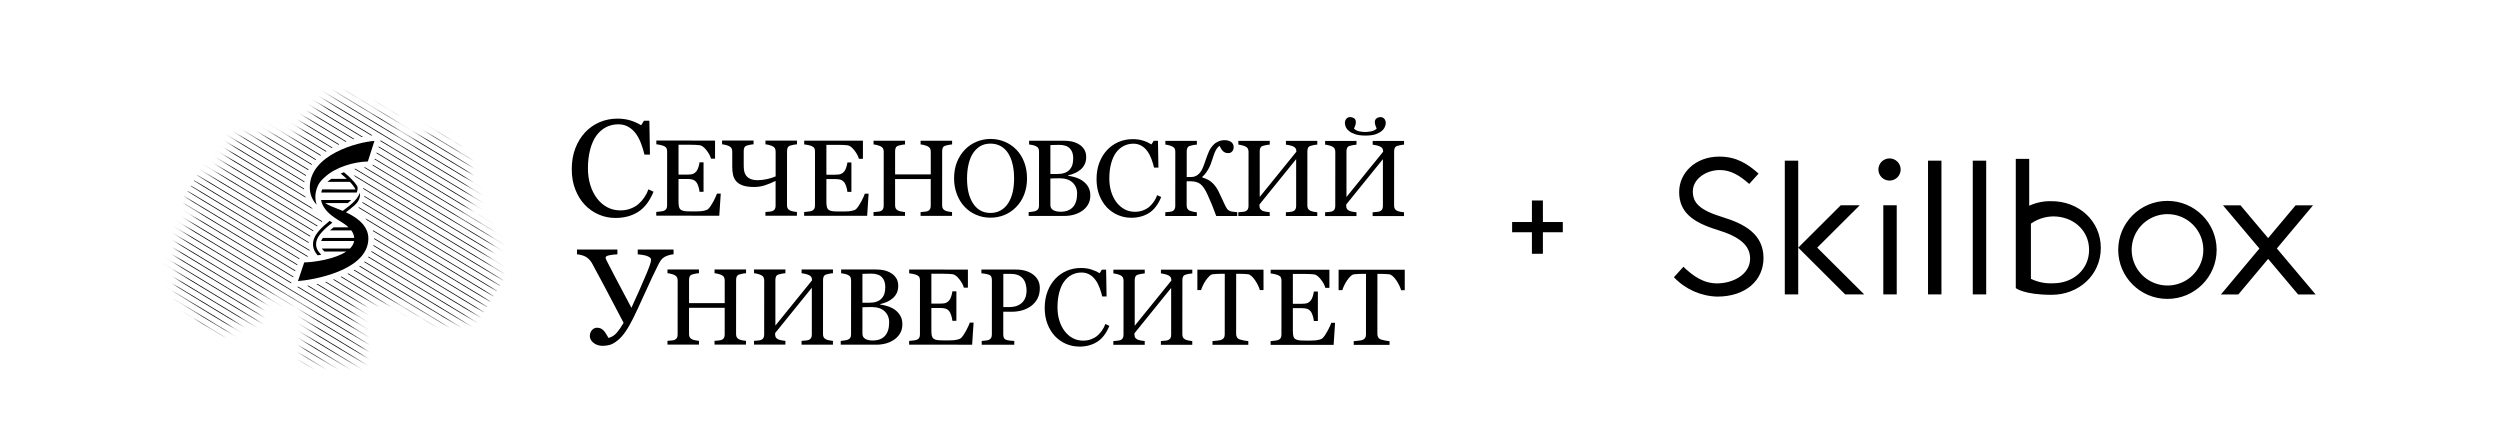 <?xml version="1.0" encoding="UTF-8"?> <svg xmlns="http://www.w3.org/2000/svg" width="240" height="43" viewBox="0 0 240 43" fill="none"> <g clip-path="url(#clip0_149_21342)"> <mask id="mask0_149_21342" style="mask-type:luminance" maskUnits="userSpaceOnUse" x="16" y="9" width="32" height="26"> <path d="M25.064 28.698C24.873 28.85 24.806 28.911 24.746 29.015C24.646 29.189 24.634 29.369 24.63 29.433C24.625 29.508 24.621 29.571 24.644 29.649C24.676 29.761 24.722 29.773 24.774 29.908C24.802 29.982 24.813 30.039 24.832 30.138C24.855 30.262 24.867 30.325 24.862 30.398C24.857 30.471 24.845 30.624 24.732 30.715C24.669 30.765 24.602 30.774 24.516 30.786C24.407 30.802 24.305 30.793 24.198 30.772C23.92 30.715 23.908 30.626 23.692 30.6C23.676 30.598 23.57 30.603 23.359 30.613C23.152 30.624 23.09 30.629 23.013 30.657C22.992 30.664 22.902 30.695 22.783 30.786C22.584 30.936 22.573 31.04 22.334 31.305C22.243 31.407 22.18 31.475 22.074 31.55C21.981 31.616 21.869 31.696 21.698 31.723C21.491 31.756 21.325 31.689 21.264 31.665C21.171 31.627 21.092 31.568 20.932 31.449C20.766 31.326 20.759 31.301 20.672 31.261C20.622 31.239 20.487 31.181 20.325 31.204C20.302 31.207 20.267 31.214 20.037 31.319C19.807 31.423 19.789 31.441 19.719 31.448C19.683 31.451 19.536 31.467 19.415 31.376C19.33 31.313 19.3 31.228 19.27 31.146C19.209 30.972 19.244 30.908 19.212 30.641C19.188 30.439 19.175 30.333 19.096 30.224C19.014 30.107 18.903 30.048 18.88 30.035C18.726 29.956 18.666 30.013 18.534 29.935C18.516 29.924 18.369 29.834 18.332 29.675C18.309 29.581 18.342 29.534 18.36 29.416C18.367 29.374 18.4 29.123 18.302 28.941C18.246 28.836 18.086 28.754 17.767 28.596C17.47 28.446 17.474 28.472 17.391 28.408C17.207 28.263 17.119 28.079 17.015 27.861C16.936 27.696 16.897 27.612 16.885 27.487C16.864 27.274 16.931 27.109 16.971 27.011C17.029 26.872 17.092 26.717 17.245 26.608C17.344 26.538 17.414 26.533 17.491 26.435C17.518 26.402 17.585 26.313 17.578 26.205C17.569 26.064 17.441 25.97 17.346 25.902C17.156 25.765 17.084 25.817 16.955 25.701C16.801 25.559 16.773 25.361 16.767 25.312C16.748 25.135 16.823 24.994 16.897 24.851C16.985 24.68 17.029 24.684 17.071 24.548C17.107 24.435 17.105 24.337 17.101 24.188C17.098 24.034 17.082 24.013 17.071 23.871C17.055 23.62 17.045 23.479 17.115 23.338C17.189 23.185 17.33 23.085 17.419 23.021C17.555 22.924 17.62 22.92 17.666 22.833C17.708 22.75 17.674 22.704 17.666 22.502C17.66 22.391 17.653 22.215 17.709 22.027C17.748 21.893 17.806 21.801 17.854 21.724C17.936 21.593 18.035 21.437 18.216 21.336C18.365 21.252 18.525 21.23 18.692 21.207C18.88 21.181 18.966 21.195 19.054 21.12C19.158 21.031 19.169 20.895 19.17 20.874C19.177 20.779 19.142 20.678 18.996 20.5C18.787 20.246 18.682 20.242 18.462 20.011C18.349 19.892 18.228 19.767 18.144 19.565C18.028 19.29 18.047 19.038 18.058 18.931C18.075 18.73 18.117 18.731 18.202 18.355C18.251 18.139 18.237 18.136 18.304 17.808C18.392 17.37 18.436 17.281 18.506 17.204C18.588 17.112 18.676 17.072 18.824 17.002C18.919 16.959 19.082 16.893 19.388 16.844C19.534 16.821 19.78 16.783 20.111 16.8C20.555 16.825 20.643 16.919 20.891 16.844C20.965 16.821 21.158 16.76 21.282 16.585C21.39 16.43 21.352 16.32 21.398 16.052C21.426 15.89 21.445 15.897 21.702 15.246C21.895 14.751 21.867 14.793 21.948 14.612C22.073 14.332 22.181 14.146 22.338 13.877C22.547 13.517 22.67 13.352 22.814 13.2C22.909 13.101 23.011 13.01 23.161 12.955C23.224 12.93 23.356 12.883 23.507 12.911C23.67 12.941 23.695 13.03 23.983 13.228C24.173 13.358 24.27 13.425 24.418 13.444C24.549 13.461 24.65 13.433 24.764 13.4C24.857 13.374 24.991 13.325 25.4 13.056C25.678 12.873 25.697 12.841 25.805 12.81C26.047 12.741 26.265 12.805 26.325 12.824C26.694 12.941 26.691 13.188 27.075 13.313C27.153 13.339 27.1 13.312 27.524 13.385C27.905 13.451 27.954 13.475 28.072 13.456C28.106 13.451 28.367 13.409 28.549 13.197C28.635 13.096 28.638 13.035 28.765 12.592C28.904 12.11 28.951 12.008 28.981 11.945C29.088 11.729 29.157 11.59 29.313 11.483C29.406 11.421 29.442 11.43 29.878 11.281C30.078 11.214 30.178 11.179 30.21 11.153C30.4 10.987 30.294 10.763 30.426 10.432C30.542 10.141 30.76 9.972 30.874 9.885C31.127 9.69 31.368 9.636 31.741 9.554C31.959 9.506 32.319 9.429 32.796 9.467C33.17 9.497 33.435 9.584 33.734 9.683C34.014 9.776 34.179 9.831 34.371 9.971C34.61 10.145 34.777 10.369 34.789 10.388C34.895 10.531 34.879 10.554 34.947 10.618C34.982 10.651 35.132 10.784 35.598 10.791C36.013 10.797 36.062 10.695 36.392 10.733C36.485 10.743 36.673 10.768 36.884 10.878C37.157 11.019 37.313 11.224 37.377 11.309C37.475 11.442 37.554 11.593 37.593 11.67C37.686 11.849 37.682 11.882 37.751 11.973C37.853 12.107 37.904 12.089 38.055 12.246C38.157 12.352 38.242 12.441 38.287 12.577C38.301 12.619 38.308 12.657 38.301 12.995C38.296 13.301 38.291 13.301 38.301 13.339C38.352 13.522 38.521 13.694 38.736 13.743C38.925 13.785 39.084 13.712 39.14 13.686C39.34 13.59 39.337 13.472 39.616 13.21C39.787 13.052 39.871 12.972 40.006 12.937C40.07 12.92 40.124 12.918 40.555 12.981C40.929 13.035 40.922 13.042 40.989 13.038C41.218 13.026 41.246 12.944 41.553 12.894C41.74 12.864 41.847 12.847 41.972 12.894C42.167 12.967 42.267 13.144 42.304 13.21C42.434 13.44 42.344 13.536 42.462 13.686C42.568 13.82 42.729 13.858 42.968 13.916C43.299 13.996 43.366 13.921 43.517 14.017C43.731 14.152 43.803 14.424 43.821 14.492C43.888 14.748 43.802 14.88 43.907 14.981C43.992 15.063 44.067 14.997 44.254 15.068C44.514 15.167 44.645 15.397 44.672 15.443C44.765 15.604 44.705 15.624 44.802 15.803C44.928 16.034 45.051 16.041 45.09 16.221C45.124 16.37 45.067 16.501 45.046 16.552C44.976 16.719 44.862 16.767 44.8 16.839C44.5 17.194 45.377 18.202 45.349 19.201C45.342 19.45 45.28 19.637 45.263 19.691C45.224 19.802 45.124 20.081 44.872 20.31C44.719 20.448 44.684 20.413 44.396 20.641C44.157 20.829 44.111 20.909 44.092 20.986C44.057 21.125 44.09 21.311 44.208 21.39C44.271 21.431 44.345 21.433 44.54 21.39C44.986 21.292 45.101 21.172 45.421 21.144C45.553 21.134 45.656 21.125 45.783 21.174C46.041 21.275 46.164 21.54 46.201 21.621C46.291 21.816 46.238 21.855 46.331 22.039C46.417 22.208 46.53 22.311 46.663 22.427C46.954 22.683 47.052 22.638 47.198 22.83C47.245 22.89 47.367 23.07 47.372 23.319C47.372 23.376 47.372 23.613 47.214 23.824C47.031 24.066 46.834 24.013 46.693 24.255C46.604 24.409 46.605 24.564 46.607 24.616C46.611 24.781 46.676 24.94 46.969 25.293C47.4 25.812 47.572 25.841 47.692 26.172C47.729 26.273 47.789 26.439 47.764 26.648C47.752 26.757 47.729 26.759 47.662 27.052C47.609 27.287 47.606 27.365 47.604 27.412C47.602 27.525 47.618 27.532 47.618 27.685C47.618 27.854 47.618 27.939 47.574 28.016C47.528 28.096 47.463 28.131 47.358 28.188C47.172 28.289 47.101 28.258 46.94 28.361C46.859 28.411 46.802 28.448 46.766 28.519C46.709 28.629 46.771 28.686 46.751 28.866C46.748 28.902 46.706 29.015 46.621 29.24C46.541 29.456 46.53 29.484 46.491 29.513C46.402 29.586 46.322 29.546 46.173 29.585C46.038 29.619 45.953 29.694 45.783 29.844C45.706 29.912 45.556 30.051 45.393 30.276C45.183 30.561 45.205 30.638 45.074 30.708C44.964 30.768 44.876 30.751 44.554 30.737C44.238 30.721 44.559 30.749 43.932 30.723C43.123 30.688 43.118 30.666 43.021 30.709C42.831 30.795 42.717 30.944 42.457 30.955C42.367 30.958 42.3 30.944 42.283 30.941C42.019 30.882 41.861 30.664 41.806 30.594C41.61 30.349 41.46 30.425 40.159 29.874C39.825 29.733 39.655 29.66 39.465 29.557C39.006 29.306 38.971 29.202 38.684 29.081C38.386 28.956 38.124 28.954 37.6 28.951C36.99 28.947 36.897 29.04 36.401 28.98C36.078 28.942 35.809 28.893 35.809 28.893C35.573 28.852 35.448 28.82 35.23 28.806C35.007 28.793 34.893 28.785 34.768 28.836C34.541 28.927 34.427 29.12 34.392 29.181C34.307 29.329 34.306 29.437 34.276 29.785C34.219 30.459 34.195 30.391 34.19 30.706C34.184 30.927 34.181 31.141 34.218 31.427C34.267 31.791 34.357 32.06 34.42 32.248C34.569 32.689 34.782 33.126 34.782 33.126C34.835 33.236 34.942 33.45 34.998 33.746C35.026 33.888 35.032 33.995 34.998 34.106C34.998 34.106 34.947 34.28 34.782 34.423C34.448 34.712 33.381 34.621 32.975 34.595C31.938 34.527 31.206 34.48 30.329 34.581C29.957 34.623 29.519 34.698 29.245 34.437C29.09 34.291 29.002 34.05 29.013 33.831C29.021 33.646 29.097 33.561 29.229 33.312C29.229 33.312 29.489 32.825 29.647 32.203C29.735 31.862 29.779 31.691 29.763 31.454C29.733 31.009 29.544 30.918 29.531 30.46C29.522 30.103 29.635 30.074 29.589 29.813C29.517 29.402 29.18 29.139 29.025 29.02C28.767 28.82 28.636 28.819 27.752 28.531C26.942 28.267 26.824 28.194 26.465 28.171C26.197 28.154 25.887 28.138 25.569 28.3C25.49 28.34 25.344 28.456 25.049 28.688L25.064 28.698Z" fill="white"></path> </mask> <g mask="url(#mask0_149_21342)"> <path d="M12.702 27.044L38.667 42.747L38.703 42.687L12.739 26.985L12.702 27.044Z" fill="black"></path> <path d="M13.014 26.534L38.978 42.236L39.015 42.177L13.049 26.475L13.014 26.534Z" fill="black"></path> <path d="M13.323 26.024L39.288 41.726L39.324 41.667L13.36 25.965L13.323 26.024Z" fill="black"></path> <path d="M13.631 25.516L39.595 41.217L39.632 41.157L13.668 25.457L13.631 25.516Z" fill="black"></path> <path d="M13.944 25.006L39.908 40.706L39.945 40.647L13.979 24.946L13.944 25.006Z" fill="black"></path> <path d="M14.252 24.496L40.218 40.198L40.253 40.137L14.289 24.436L14.252 24.496Z" fill="black"></path> <path d="M14.569 23.985L40.533 39.687L40.57 39.628L14.604 23.926L14.569 23.985Z" fill="black"></path> <path d="M14.873 23.475L40.839 39.177L40.874 39.118L14.911 23.416L14.873 23.475Z" fill="black"></path> <path d="M15.186 22.965L41.15 38.667L41.187 38.608L15.223 22.906L15.186 22.965Z" fill="black"></path> <path d="M15.498 22.457L41.462 38.157L41.499 38.098L15.534 22.398L15.498 22.457Z" fill="black"></path> <path d="M15.803 21.947L41.769 37.647L41.804 37.588L15.84 21.888L15.803 21.947Z" fill="black"></path> <path d="M16.116 21.436L42.08 37.136L42.117 37.077L16.153 21.377L16.116 21.436Z" fill="black"></path> <path d="M16.428 20.926L42.392 36.628L42.429 36.569L16.463 20.867L16.428 20.926Z" fill="black"></path> <path d="M28.514 27.537L42.706 36.119L42.742 36.059L28.639 27.53C28.593 27.534 28.553 27.535 28.516 27.537H28.514Z" fill="black"></path> <path d="M27.971 27.13L16.774 20.357L16.737 20.417L27.95 27.198L27.971 27.13Z" fill="black"></path> <path d="M28.168 26.55L17.084 19.848L17.049 19.907L28.145 26.618L28.168 26.55Z" fill="black"></path> <path d="M29.495 27.433L43.014 35.608L43.051 35.549L29.602 27.417C29.565 27.422 29.53 27.427 29.495 27.433Z" fill="black"></path> <path d="M30.381 27.273L43.323 35.099L43.36 35.039L30.482 27.252C30.448 27.259 30.415 27.266 30.383 27.273H30.381Z" fill="black"></path> <path d="M28.364 25.97L17.397 19.337L17.362 19.398L28.341 26.038L28.364 25.97Z" fill="black"></path> <path d="M31.209 27.075L43.634 34.589L43.671 34.53L31.303 27.051C31.271 27.059 31.241 27.068 31.209 27.075Z" fill="black"></path> <path d="M28.555 25.39L17.703 18.828L17.666 18.887L28.532 25.458L28.555 25.39Z" fill="black"></path> <path d="M31.979 26.844L43.941 34.078L43.978 34.019L32.065 26.814C32.037 26.825 32.007 26.834 31.979 26.844Z" fill="black"></path> <path d="M28.75 24.811L18.014 18.318L17.979 18.378L28.727 24.877L28.75 24.811Z" fill="black"></path> <path d="M32.702 26.58L44.258 33.568L44.295 33.509L32.782 26.547C32.756 26.557 32.73 26.57 32.703 26.58H32.702Z" fill="black"></path> <path d="M29.598 24.626L18.325 17.809L18.288 17.868L29.477 24.635C29.515 24.633 29.556 24.63 29.596 24.626H29.598Z" fill="black"></path> <path d="M18.633 17.298L18.596 17.357L29.734 24.093C29.722 24.06 29.709 24.025 29.699 23.99L18.633 17.298Z" fill="black"></path> <path d="M33.358 26.282L44.566 33.059L44.603 33L33.432 26.245C33.407 26.257 33.383 26.27 33.358 26.282Z" fill="black"></path> <path d="M33.959 25.946L44.879 32.55L44.916 32.49L34.026 25.904C34.005 25.918 33.982 25.932 33.961 25.946H33.959Z" fill="black"></path> <path d="M18.95 16.788L18.913 16.847L29.629 23.327C29.629 23.301 29.634 23.277 29.636 23.251L18.948 16.788H18.95Z" fill="black"></path> <path d="M34.487 25.571L45.184 32.039L45.22 31.98L34.547 25.524C34.527 25.54 34.508 25.556 34.489 25.571H34.487Z" fill="black"></path> <path d="M19.258 16.278L19.221 16.337L29.765 22.713C29.774 22.692 29.784 22.671 29.793 22.648L19.256 16.276L19.258 16.278Z" fill="black"></path> <path d="M34.956 25.154L45.499 31.529L45.536 31.47L35.007 25.104C34.991 25.121 34.973 25.138 34.957 25.156L34.956 25.154Z" fill="black"></path> <path d="M19.567 15.77L19.53 15.829L30.054 22.192C30.067 22.173 30.082 22.155 30.096 22.136L19.567 15.77Z" fill="black"></path> <path d="M19.883 15.26L19.846 15.319L30.443 21.728C30.459 21.71 30.474 21.693 30.49 21.675L19.881 15.26H19.883Z" fill="black"></path> <path d="M35.338 24.69L45.807 31.02L45.843 30.961L35.379 24.633C35.367 24.652 35.352 24.671 35.34 24.69H35.338Z" fill="black"></path> <path d="M20.192 14.75L20.155 14.809L30.883 21.298C30.901 21.282 30.92 21.267 30.938 21.249L20.19 14.75H20.192Z" fill="black"></path> <path d="M35.639 24.172L46.12 30.509L46.157 30.45L35.669 24.107C35.66 24.128 35.651 24.151 35.641 24.172H35.639Z" fill="black"></path> <path d="M35.834 23.594L46.428 29.999L46.464 29.94L35.852 23.523C35.847 23.547 35.842 23.57 35.836 23.594H35.834Z" fill="black"></path> <path d="M29.884 19.913L20.5 14.239L20.463 14.299L30.044 20.093C29.988 20.035 29.935 19.976 29.882 19.913H29.884Z" fill="black"></path> <path d="M29.308 18.869L20.809 13.729L20.772 13.789L29.34 18.97C29.329 18.937 29.317 18.904 29.308 18.869Z" fill="black"></path> <path d="M35.916 22.899C35.916 22.915 35.916 22.93 35.916 22.944L46.742 29.49L46.778 29.431L35.916 22.862C35.916 22.875 35.916 22.887 35.916 22.899Z" fill="black"></path> <path d="M35.814 22.187L47.048 28.98L47.085 28.921L35.784 22.088C35.794 22.121 35.805 22.154 35.815 22.187H35.814Z" fill="black"></path> <path d="M29.188 18.097L21.121 13.219L21.084 13.278L29.19 18.181C29.19 18.153 29.186 18.125 29.186 18.097H29.188Z" fill="black"></path> <path d="M35.223 21.131L47.36 28.47L47.397 28.41L35.049 20.943C35.111 21.004 35.171 21.067 35.225 21.131H35.223Z" fill="black"></path> <path d="M29.23 17.424L21.434 12.709L21.397 12.768L29.218 17.498C29.221 17.474 29.225 17.448 29.228 17.424H29.23Z" fill="black"></path> <path d="M47.668 27.96L47.705 27.901L34.456 19.889C34.44 19.906 34.422 19.922 34.405 19.939L47.67 27.96H47.668Z" fill="black"></path> <path d="M29.379 16.817L21.742 12.2L21.706 12.259L29.356 16.885C29.363 16.863 29.37 16.84 29.379 16.817Z" fill="black"></path> <path d="M47.979 27.451L48.016 27.392L34.809 19.404C34.799 19.425 34.786 19.444 34.776 19.465L47.981 27.451H47.979Z" fill="black"></path> <path d="M29.62 16.267L22.051 11.69L22.014 11.75L29.587 16.33C29.598 16.309 29.608 16.288 29.619 16.269L29.62 16.267Z" fill="black"></path> <path d="M29.954 15.768L22.367 11.181L22.331 11.24L29.912 15.824C29.926 15.805 29.94 15.786 29.954 15.768Z" fill="black"></path> <path d="M48.292 26.942L48.329 26.883L34.978 18.81C34.977 18.836 34.975 18.862 34.971 18.886L48.292 26.942Z" fill="black"></path> <path d="M30.349 15.311L22.672 10.67L22.635 10.729L30.298 15.362C30.314 15.345 30.331 15.327 30.347 15.311H30.349Z" fill="black"></path> <path d="M48.6 26.432L48.637 26.373L34.846 18.033C34.86 18.068 34.874 18.103 34.885 18.138L48.6 26.432Z" fill="black"></path> <path d="M30.816 14.896L22.985 10.16L22.948 10.219L30.758 14.943C30.777 14.927 30.797 14.911 30.816 14.896Z" fill="black"></path> <path d="M34.133 16.981L48.914 25.919L48.952 25.86L33.932 16.777C34.001 16.843 34.068 16.911 34.133 16.981Z" fill="black"></path> <path d="M31.345 14.518L23.297 9.652L23.26 9.712L31.28 14.56C31.301 14.546 31.322 14.532 31.345 14.518Z" fill="black"></path> <path d="M34.014 16.217L49.218 25.411L49.255 25.352L34.111 16.194C34.077 16.201 34.046 16.208 34.014 16.217Z" fill="black"></path> <path d="M31.926 14.173L23.606 9.142L23.569 9.201L31.855 14.211C31.878 14.199 31.903 14.185 31.926 14.173Z" fill="black"></path> <path d="M34.928 16.071L49.531 24.901L49.568 24.842L35.048 16.062C35.009 16.066 34.969 16.07 34.93 16.073L34.928 16.071Z" fill="black"></path> <path d="M32.567 13.862L23.918 8.632L23.881 8.691L32.49 13.897C32.516 13.884 32.541 13.874 32.567 13.862Z" fill="black"></path> <path d="M35.772 15.881L49.846 24.391L49.881 24.332L35.793 15.813L35.772 15.881Z" fill="black"></path> <path d="M35.959 15.296L50.158 23.883L50.193 23.824L35.981 15.229L35.959 15.296Z" fill="black"></path> <path d="M33.261 13.584L24.227 8.121L24.19 8.18L33.176 13.614C33.204 13.604 33.233 13.593 33.261 13.583V13.584Z" fill="black"></path> <path d="M36.143 14.711L50.465 23.373L50.501 23.314L36.166 14.644L36.143 14.711Z" fill="black"></path> <path d="M34.01 13.341L24.535 7.611L24.498 7.671L33.919 13.367C33.949 13.358 33.979 13.35 34.01 13.341Z" fill="black"></path> <path d="M36.334 14.127L50.779 22.863L50.814 22.804L36.356 14.059L36.334 14.127Z" fill="black"></path> <path d="M34.833 13.139L24.848 7.102L24.811 7.161L34.733 13.16C34.766 13.153 34.799 13.146 34.833 13.139Z" fill="black"></path> <path d="M36.514 13.543L51.084 22.352L51.119 22.293L36.535 13.475L36.514 13.543Z" fill="black"></path> <path d="M35.749 12.997L25.157 6.592L25.12 6.651L35.633 13.009C35.672 13.004 35.711 13 35.748 12.997H35.749Z" fill="black"></path> <path d="M25.432 6.142L51.396 21.842L51.433 21.783L25.467 6.081L25.432 6.142Z" fill="black"></path> <path d="M25.741 5.631L51.706 21.332L51.742 21.273L25.778 5.572L25.741 5.631Z" fill="black"></path> <path d="M26.053 5.122L52.017 20.824L52.054 20.763L26.09 5.062L26.053 5.122Z" fill="black"></path> <path d="M26.362 4.612L52.326 20.314L52.361 20.255L26.397 4.553L26.362 4.612Z" fill="black"></path> <path d="M26.674 4.101L52.638 19.803L52.675 19.744L26.711 4.042L26.674 4.101Z" fill="black"></path> <path d="M26.987 3.591L52.951 19.294L52.988 19.234L27.022 3.532L26.987 3.591Z" fill="black"></path> <path d="M27.291 3.082L53.257 18.784L53.292 18.724L27.328 3.022L27.291 3.082Z" fill="black"></path> <path d="M27.604 2.573L53.568 18.273L53.605 18.214L27.641 2.514L27.604 2.573Z" fill="black"></path> <path d="M27.916 2.063L53.88 17.763L53.917 17.704L27.952 2.004L27.916 2.063Z" fill="black"></path> <path d="M28.225 1.552L54.191 17.254L54.226 17.195L28.262 1.493L28.225 1.552Z" fill="black"></path> <path d="M28.575 0.983L28.538 1.043L54.502 16.745L54.538 16.686L28.575 0.983Z" fill="black"></path> </g> <path d="M31.905 21.374C31.819 21.317 31.734 21.257 31.653 21.198C30.86 21.834 30.198 22.487 30.076 23.159C29.978 23.709 30.154 24.125 30.5 24.513C30.614 24.494 30.729 24.473 30.845 24.45C30.446 24.059 30.279 23.703 30.368 23.209C30.476 22.612 31.128 21.99 31.903 21.374H31.905Z" fill="black"></path> <path d="M30.5 17.863C30.637 17.539 30.901 17.232 31.238 16.957C32.212 16.061 33.965 15.53 35.315 15.502L35.946 13.529C34.422 13.62 29.741 14.818 29.741 17.977C29.741 18.684 29.999 19.217 30.403 19.661C30.203 19.099 30.233 18.496 30.502 17.861L30.5 17.863Z" fill="black"></path> <path d="M33.213 20.378C33.51 20.15 33.798 19.922 34.052 19.696C34.393 19.391 34.563 19.048 34.56 18.677C34.56 18.624 34.554 18.57 34.546 18.516C34.271 19.252 33.417 19.851 33.377 19.879C33.224 20.001 33.066 20.123 32.906 20.243C32.782 20.192 32.658 20.142 32.526 20.093C32.018 19.903 31.564 19.719 31.215 19.494H33.396C33.493 19.414 33.605 19.315 33.718 19.202H30.823C30.824 19.254 30.902 19.494 30.902 19.494C31.1 20.055 31.589 20.573 32.373 21.063C32.8 21.315 33.178 21.559 33.463 21.827H32.02C31.9 21.924 31.784 22.022 31.673 22.119H33.727C33.885 22.335 33.985 22.57 34.006 22.842H30.993C30.923 22.943 30.868 23.041 30.831 23.134H33.995C33.952 23.406 33.811 23.646 33.6 23.857H30.896C30.954 23.949 31.037 24.045 31.146 24.149H33.238C32.136 24.888 30.14 25.173 29.205 25.191L28.604 26.982C29.912 26.897 35.363 26.004 35.363 22.896C35.363 21.886 34.639 21.04 33.211 20.377L33.213 20.378Z" fill="black"></path> <path d="M30.844 18.48L34.238 18.485C34.238 18.485 34.238 18.487 34.238 18.488C34.238 18.488 34.238 18.487 34.238 18.485C34.252 18.455 34.261 18.424 34.273 18.394C34.279 18.38 34.284 18.366 34.289 18.352C34.303 18.307 34.316 18.264 34.322 18.218C34.322 18.215 34.322 18.212 34.322 18.21C34.34 18.1 34.335 17.997 34.308 17.898C33.992 17.367 33.438 16.892 33.015 16.533C32.913 16.573 32.811 16.617 32.711 16.662C32.737 16.685 32.763 16.707 32.791 16.73C32.946 16.86 33.12 17.009 33.294 17.169H31.803C31.668 17.263 31.543 17.36 31.431 17.461H33.593C33.813 17.691 34.006 17.938 34.127 18.189L30.926 18.184C30.891 18.283 30.86 18.38 30.838 18.476L30.844 18.48Z" fill="black"></path> <path d="M59.066 20.923C58.517 20.923 57.992 20.815 57.489 20.599C56.986 20.385 56.538 20.075 56.151 19.671C55.766 19.269 55.459 18.778 55.232 18.197C55.002 17.615 54.889 16.961 54.889 16.233C54.889 15.505 55.002 14.844 55.227 14.25C55.452 13.656 55.763 13.146 56.16 12.716C56.554 12.293 57.02 11.966 57.554 11.734C58.09 11.504 58.663 11.388 59.273 11.388C59.727 11.388 60.136 11.445 60.504 11.557C60.871 11.668 61.221 11.825 61.553 12.025L61.821 11.588H62.339L62.395 14.84H61.864C61.796 14.523 61.692 14.178 61.553 13.808C61.416 13.437 61.253 13.123 61.07 12.866C60.862 12.575 60.616 12.345 60.332 12.182C60.047 12.016 59.72 11.934 59.354 11.934C58.936 11.934 58.544 12.025 58.183 12.209C57.823 12.394 57.51 12.666 57.248 13.026C56.997 13.372 56.8 13.815 56.658 14.351C56.515 14.885 56.443 15.484 56.441 16.144C56.441 16.727 56.517 17.262 56.665 17.748C56.814 18.235 57.027 18.663 57.301 19.032C57.577 19.396 57.904 19.682 58.284 19.889C58.662 20.093 59.084 20.197 59.549 20.197C59.899 20.197 60.223 20.143 60.514 20.035C60.808 19.925 61.063 19.781 61.279 19.602C61.495 19.412 61.685 19.198 61.849 18.959C62.014 18.719 62.147 18.458 62.251 18.176L62.738 18.407C62.367 19.311 61.873 19.957 61.26 20.343C60.646 20.732 59.915 20.925 59.068 20.925L59.066 20.923Z" fill="black"></path> <path d="M69.192 18.583L69.051 20.709L63.002 20.705V20.345C63.106 20.338 63.243 20.324 63.414 20.301C63.584 20.279 63.697 20.256 63.748 20.232C63.858 20.181 63.934 20.115 63.976 20.035C64.02 19.953 64.041 19.85 64.041 19.725L64.045 14.539C64.045 14.427 64.027 14.328 63.989 14.241C63.952 14.154 63.873 14.084 63.753 14.03C63.662 13.987 63.537 13.947 63.38 13.914C63.224 13.879 63.101 13.858 63.008 13.853V13.492L68.645 13.496V15.235H68.258C68.192 14.977 68.042 14.704 67.816 14.413C67.587 14.124 67.371 13.964 67.165 13.938C67.06 13.924 66.931 13.915 66.785 13.908C66.638 13.9 66.471 13.896 66.283 13.896H65.138V16.764H65.959C66.223 16.764 66.415 16.739 66.536 16.69C66.659 16.64 66.764 16.56 66.858 16.443C66.931 16.346 66.996 16.213 67.049 16.05C67.104 15.886 67.139 15.731 67.155 15.585H67.54V18.412H67.155C67.141 18.249 67.104 18.078 67.044 17.895C66.986 17.714 66.921 17.584 66.858 17.502C66.75 17.369 66.629 17.282 66.495 17.242C66.36 17.201 66.181 17.181 65.959 17.181H65.138V19.344C65.138 19.561 65.152 19.732 65.184 19.857C65.216 19.983 65.275 20.078 65.365 20.141C65.455 20.206 65.574 20.247 65.729 20.266C65.884 20.286 66.102 20.294 66.386 20.294C66.499 20.294 66.648 20.294 66.833 20.294C67.017 20.294 67.174 20.287 67.3 20.275C67.429 20.261 67.566 20.237 67.703 20.2C67.842 20.165 67.94 20.117 67.998 20.056C68.157 19.894 68.322 19.647 68.496 19.318C68.668 18.987 68.779 18.743 68.826 18.586H69.197L69.192 18.583Z" fill="black"></path> <path d="M74.461 16.934V14.544C74.461 14.436 74.438 14.337 74.396 14.246C74.35 14.156 74.273 14.086 74.164 14.036C74.072 13.992 73.96 13.952 73.828 13.919C73.696 13.884 73.582 13.863 73.485 13.858V13.498H76.509V13.858C76.414 13.861 76.296 13.875 76.159 13.903C76.02 13.931 75.916 13.956 75.848 13.98C75.732 14.022 75.653 14.09 75.614 14.184C75.573 14.278 75.556 14.38 75.556 14.493L75.552 19.694C75.552 19.812 75.57 19.912 75.61 19.993C75.649 20.075 75.728 20.146 75.844 20.207C75.902 20.237 76.008 20.268 76.155 20.3C76.303 20.329 76.421 20.348 76.505 20.352V20.712H73.481V20.352C73.564 20.345 73.684 20.334 73.838 20.321C73.995 20.307 74.1 20.288 74.158 20.261C74.26 20.22 74.336 20.159 74.385 20.075C74.433 19.991 74.457 19.884 74.457 19.751V17.366C74.139 17.524 73.808 17.664 73.469 17.777C73.128 17.894 72.764 17.951 72.379 17.951C71.943 17.951 71.588 17.901 71.309 17.803C71.031 17.706 70.817 17.565 70.665 17.385C70.521 17.22 70.425 17.021 70.374 16.792C70.321 16.562 70.296 16.309 70.296 16.031V14.54C70.296 14.432 70.273 14.333 70.229 14.243C70.184 14.152 70.106 14.083 69.997 14.032C69.906 13.989 69.793 13.948 69.662 13.915C69.53 13.881 69.415 13.86 69.319 13.854V13.494H72.342V13.854C72.248 13.858 72.133 13.872 71.998 13.9C71.864 13.928 71.76 13.952 71.689 13.976C71.572 14.018 71.495 14.086 71.455 14.18C71.416 14.274 71.397 14.377 71.397 14.49V15.79C71.397 15.959 71.402 16.13 71.419 16.297C71.435 16.464 71.488 16.628 71.579 16.783C71.666 16.933 71.801 17.055 71.989 17.152C72.175 17.25 72.43 17.298 72.755 17.298C73.005 17.298 73.29 17.265 73.61 17.199C73.93 17.133 74.211 17.044 74.455 16.933L74.461 16.934Z" fill="black"></path> <path d="M83.387 18.592L83.247 20.717L77.198 20.714V20.354C77.302 20.347 77.439 20.333 77.609 20.31C77.78 20.287 77.892 20.265 77.943 20.24C78.054 20.19 78.129 20.124 78.172 20.044C78.216 19.962 78.237 19.859 78.237 19.734L78.24 14.547C78.24 14.436 78.223 14.337 78.184 14.25C78.147 14.163 78.068 14.093 77.948 14.039C77.857 13.995 77.732 13.955 77.576 13.922C77.419 13.887 77.296 13.867 77.203 13.861V13.501L82.841 13.505V15.244H82.454C82.387 14.986 82.238 14.713 82.011 14.422C81.782 14.133 81.566 13.973 81.36 13.947C81.255 13.933 81.127 13.924 80.981 13.917C80.833 13.908 80.666 13.905 80.478 13.905H79.334V16.772H80.154C80.418 16.772 80.61 16.748 80.731 16.699C80.854 16.649 80.96 16.569 81.053 16.452C81.127 16.355 81.192 16.222 81.244 16.058C81.299 15.895 81.334 15.74 81.35 15.594H81.735V18.421H81.35C81.336 18.257 81.299 18.087 81.239 17.904C81.181 17.723 81.116 17.592 81.053 17.511C80.946 17.378 80.824 17.291 80.691 17.251C80.555 17.209 80.376 17.19 80.154 17.19H79.334V19.352C79.334 19.57 79.348 19.741 79.379 19.866C79.411 19.991 79.471 20.087 79.56 20.15C79.65 20.214 79.769 20.256 79.924 20.275C80.079 20.294 80.297 20.303 80.582 20.303C80.694 20.303 80.844 20.303 81.028 20.303C81.213 20.303 81.369 20.296 81.496 20.284C81.624 20.27 81.761 20.246 81.898 20.209C82.037 20.174 82.136 20.125 82.194 20.064C82.352 19.903 82.517 19.655 82.691 19.326C82.863 18.996 82.974 18.752 83.022 18.595H83.392L83.387 18.592Z" fill="black"></path> <path d="M91.401 20.721H88.376V20.359C88.458 20.352 88.576 20.341 88.733 20.327C88.889 20.313 88.996 20.294 89.052 20.268C89.156 20.226 89.232 20.165 89.279 20.082C89.328 19.998 89.351 19.89 89.351 19.758V17.19H85.929V19.702C85.929 19.821 85.948 19.92 85.987 20.002C86.027 20.084 86.105 20.155 86.221 20.216C86.278 20.245 86.384 20.277 86.532 20.308C86.679 20.338 86.797 20.357 86.882 20.36V20.721H83.858V20.36C83.941 20.353 84.06 20.343 84.215 20.329C84.371 20.315 84.477 20.296 84.535 20.27C84.637 20.228 84.712 20.167 84.761 20.084C84.809 20 84.834 19.892 84.834 19.76L84.837 14.554C84.837 14.446 84.814 14.347 84.77 14.256C84.725 14.166 84.647 14.096 84.538 14.046C84.447 14.002 84.334 13.962 84.203 13.929C84.071 13.894 83.956 13.873 83.86 13.868V13.508H86.883V13.868C86.788 13.872 86.671 13.886 86.533 13.914C86.394 13.941 86.291 13.966 86.222 13.99C86.106 14.032 86.029 14.1 85.989 14.194C85.95 14.288 85.93 14.39 85.93 14.504V16.741H89.353V14.554C89.353 14.446 89.332 14.347 89.288 14.256C89.244 14.166 89.167 14.096 89.056 14.046C88.965 14.002 88.852 13.962 88.72 13.929C88.588 13.894 88.474 13.873 88.377 13.868V13.508H91.403V13.868C91.306 13.872 91.19 13.886 91.051 13.914C90.912 13.941 90.809 13.966 90.742 13.99C90.624 14.032 90.547 14.1 90.506 14.194C90.468 14.288 90.448 14.39 90.448 14.504L90.445 19.704C90.445 19.822 90.464 19.922 90.503 20.003C90.543 20.085 90.621 20.157 90.737 20.218C90.793 20.247 90.898 20.279 91.046 20.31C91.195 20.34 91.313 20.359 91.397 20.362V20.723L91.401 20.721Z" fill="black"></path> <path d="M97.569 14.363C97.891 14.696 98.142 15.096 98.323 15.566C98.504 16.036 98.594 16.555 98.594 17.125C98.594 17.697 98.501 18.22 98.316 18.686C98.13 19.155 97.873 19.553 97.544 19.882C97.228 20.208 96.857 20.459 96.435 20.634C96.015 20.81 95.567 20.897 95.091 20.897C94.584 20.897 94.117 20.802 93.688 20.613C93.257 20.425 92.89 20.163 92.582 19.828C92.274 19.499 92.032 19.101 91.856 18.631C91.678 18.16 91.592 17.659 91.592 17.123C91.592 16.536 91.686 16.014 91.87 15.556C92.055 15.096 92.311 14.699 92.635 14.363C92.956 14.031 93.331 13.777 93.756 13.602C94.183 13.427 94.628 13.338 95.094 13.338C95.577 13.338 96.031 13.43 96.458 13.61C96.887 13.789 97.256 14.041 97.567 14.367L97.569 14.363ZM96.803 19.478C96.994 19.17 97.133 18.82 97.221 18.43C97.309 18.04 97.353 17.605 97.353 17.123C97.353 16.628 97.305 16.174 97.207 15.761C97.11 15.347 96.966 14.995 96.778 14.703C96.59 14.416 96.354 14.189 96.071 14.029C95.787 13.867 95.461 13.789 95.096 13.787C94.684 13.787 94.336 13.879 94.048 14.066C93.761 14.254 93.526 14.503 93.345 14.812C93.174 15.112 93.046 15.46 92.962 15.861C92.877 16.261 92.835 16.681 92.835 17.121C92.835 17.609 92.879 18.051 92.967 18.442C93.057 18.836 93.195 19.184 93.389 19.491C93.573 19.79 93.805 20.022 94.087 20.191C94.366 20.358 94.702 20.443 95.092 20.443C95.458 20.443 95.788 20.359 96.084 20.189C96.377 20.018 96.616 19.781 96.803 19.477V19.478Z" fill="black"></path> <path d="M103.933 17.366C104.146 17.509 104.321 17.695 104.46 17.927C104.601 18.158 104.671 18.437 104.671 18.766C104.671 19.102 104.597 19.394 104.45 19.642C104.304 19.889 104.11 20.091 103.875 20.251C103.646 20.408 103.386 20.526 103.098 20.608C102.808 20.69 102.509 20.728 102.201 20.728H98.752V20.366C98.835 20.359 98.953 20.345 99.111 20.322C99.269 20.3 99.382 20.273 99.45 20.242C99.556 20.195 99.631 20.131 99.677 20.051C99.721 19.971 99.744 19.87 99.744 19.744L99.747 14.558C99.747 14.443 99.728 14.342 99.689 14.253C99.649 14.163 99.572 14.093 99.456 14.039C99.354 13.987 99.239 13.948 99.111 13.922C98.984 13.895 98.877 13.877 98.793 13.87V13.51H102.157C102.418 13.51 102.665 13.534 102.903 13.585C103.14 13.637 103.367 13.726 103.583 13.856C103.783 13.975 103.95 14.135 104.081 14.34C104.209 14.542 104.276 14.791 104.274 15.082C104.274 15.336 104.228 15.562 104.135 15.759C104.042 15.958 103.914 16.128 103.747 16.271C103.588 16.407 103.407 16.522 103.205 16.614C103.001 16.706 102.782 16.778 102.544 16.83V16.875C102.753 16.899 102.987 16.952 103.246 17.032C103.504 17.112 103.734 17.223 103.936 17.364L103.933 17.366ZM102.692 16.278C102.818 16.132 102.905 15.973 102.956 15.797C103.005 15.625 103.029 15.42 103.029 15.181C103.029 14.784 102.92 14.473 102.702 14.246C102.483 14.02 102.14 13.907 101.669 13.907C101.56 13.907 101.423 13.91 101.256 13.915C101.09 13.921 100.95 13.926 100.837 13.929V16.704H101.486C101.765 16.704 102.006 16.67 102.205 16.598C102.405 16.527 102.565 16.419 102.69 16.278H102.692ZM103.404 18.581C103.404 18.155 103.258 17.805 102.97 17.528C102.681 17.255 102.266 17.115 101.73 17.115C101.511 17.115 101.326 17.119 101.175 17.124C101.024 17.129 100.911 17.133 100.836 17.136V19.678C100.836 19.892 100.922 20.054 101.096 20.162C101.27 20.272 101.512 20.326 101.825 20.326C102.335 20.326 102.725 20.178 102.996 19.885C103.267 19.589 103.402 19.156 103.402 18.583L103.404 18.581Z" fill="black"></path> <path d="M108.576 20.902C108.142 20.902 107.726 20.817 107.327 20.648C106.928 20.479 106.576 20.234 106.267 19.915C105.962 19.596 105.72 19.206 105.539 18.747C105.358 18.287 105.268 17.768 105.268 17.192C105.268 16.614 105.358 16.092 105.535 15.622C105.713 15.153 105.961 14.748 106.274 14.41C106.586 14.074 106.952 13.815 107.378 13.632C107.803 13.449 108.255 13.358 108.738 13.358C109.097 13.358 109.42 13.402 109.712 13.491C110.002 13.579 110.278 13.703 110.542 13.863L110.753 13.519H111.164L111.208 16.092H110.788C110.733 15.841 110.652 15.568 110.542 15.275C110.433 14.983 110.306 14.734 110.158 14.532C109.995 14.3 109.8 14.119 109.573 13.99C109.348 13.86 109.09 13.794 108.8 13.794C108.467 13.794 108.16 13.867 107.873 14.013C107.587 14.158 107.341 14.373 107.131 14.659C106.933 14.932 106.778 15.284 106.664 15.707C106.551 16.13 106.495 16.604 106.495 17.126C106.495 17.587 106.553 18.009 106.671 18.395C106.789 18.78 106.957 19.119 107.175 19.412C107.395 19.699 107.654 19.925 107.952 20.087C108.251 20.251 108.585 20.331 108.954 20.333C109.23 20.333 109.485 20.289 109.717 20.204C109.951 20.117 110.151 20.004 110.322 19.861C110.492 19.713 110.644 19.544 110.774 19.353C110.904 19.163 111.011 18.956 111.092 18.733L111.475 18.916C111.182 19.631 110.791 20.141 110.306 20.448C109.819 20.754 109.243 20.907 108.573 20.907L108.576 20.902Z" fill="black"></path> <path d="M118.762 20.734H116.757C116.616 20.339 116.479 19.98 116.347 19.657C116.213 19.331 116.076 19.018 115.936 18.711C115.705 18.198 115.473 17.851 115.239 17.672C115.006 17.493 114.689 17.402 114.292 17.402H113.918V19.714C113.918 19.826 113.939 19.927 113.981 20.015C114.025 20.104 114.102 20.175 114.215 20.23C114.269 20.252 114.373 20.282 114.522 20.317C114.67 20.35 114.795 20.37 114.895 20.374V20.734H111.87V20.374C111.949 20.367 112.065 20.357 112.214 20.343C112.365 20.329 112.473 20.31 112.532 20.284C112.634 20.238 112.71 20.174 112.756 20.088C112.803 20.001 112.826 19.897 112.826 19.775L112.829 14.569C112.829 14.455 112.81 14.355 112.771 14.27C112.731 14.185 112.654 14.115 112.538 14.061C112.446 14.018 112.337 13.978 112.209 13.944C112.082 13.91 111.972 13.889 111.875 13.884V13.523H114.9V13.884C114.804 13.887 114.684 13.901 114.54 13.929C114.397 13.957 114.29 13.981 114.222 14.005C114.106 14.047 114.027 14.115 113.986 14.209C113.944 14.303 113.925 14.406 113.925 14.519V16.989H114.401C114.528 16.989 114.652 16.962 114.774 16.908C114.897 16.854 115.009 16.774 115.111 16.669C115.259 16.519 115.377 16.337 115.464 16.122C115.554 15.907 115.649 15.646 115.751 15.342C115.846 15.06 115.946 14.799 116.05 14.559C116.152 14.319 116.301 14.096 116.502 13.894C116.633 13.758 116.792 13.652 116.975 13.574C117.156 13.495 117.352 13.457 117.565 13.457C117.711 13.457 117.839 13.474 117.948 13.511C118.059 13.546 118.151 13.596 118.226 13.661C118.293 13.718 118.346 13.788 118.379 13.864C118.414 13.943 118.432 14.026 118.432 14.119C118.432 14.194 118.419 14.267 118.398 14.336C118.377 14.408 118.344 14.467 118.303 14.516C118.256 14.571 118.203 14.617 118.145 14.65C118.087 14.681 118.005 14.698 117.899 14.698C117.785 14.698 117.688 14.679 117.604 14.641C117.519 14.604 117.446 14.552 117.384 14.488C117.324 14.423 117.268 14.348 117.219 14.261C117.168 14.174 117.122 14.087 117.078 13.998C116.983 14.063 116.901 14.143 116.834 14.237C116.769 14.331 116.707 14.434 116.658 14.542C116.605 14.65 116.561 14.766 116.523 14.886C116.482 15.01 116.437 15.144 116.386 15.294C116.345 15.419 116.296 15.56 116.243 15.713C116.187 15.868 116.124 16.011 116.052 16.142C115.976 16.284 115.888 16.427 115.788 16.568C115.688 16.711 115.566 16.845 115.426 16.97V17.042C115.806 17.146 116.122 17.313 116.373 17.543C116.625 17.773 116.836 18.069 117.006 18.431C117.101 18.638 117.207 18.861 117.321 19.1C117.437 19.338 117.53 19.544 117.606 19.709C117.711 19.937 117.815 20.088 117.913 20.163C118.012 20.24 118.112 20.287 118.216 20.304C118.305 20.318 118.402 20.331 118.504 20.343C118.606 20.355 118.695 20.364 118.771 20.37V20.731L118.762 20.734Z" fill="black"></path> <path d="M126.458 20.738H123.445V20.376C123.527 20.369 123.647 20.359 123.807 20.345C123.967 20.331 124.074 20.312 124.132 20.285C124.234 20.244 124.31 20.183 124.359 20.099C124.406 20.016 124.431 19.908 124.431 19.775V15.277L120.908 19.627V19.744C120.908 19.862 120.928 19.958 120.968 20.031C121.007 20.104 121.084 20.171 121.202 20.232C121.26 20.261 121.367 20.292 121.525 20.324C121.683 20.353 121.805 20.372 121.894 20.376V20.736H118.881V20.376C118.964 20.369 119.084 20.359 119.238 20.345C119.395 20.331 119.5 20.312 119.558 20.285C119.66 20.244 119.736 20.183 119.785 20.099C119.832 20.016 119.857 19.908 119.857 19.775L119.86 14.57C119.86 14.462 119.838 14.363 119.794 14.272C119.748 14.181 119.671 14.112 119.562 14.061C119.47 14.018 119.358 13.978 119.226 13.945C119.094 13.91 118.98 13.889 118.883 13.884V13.523H121.896V13.884C121.801 13.887 121.682 13.901 121.539 13.929C121.399 13.957 121.293 13.981 121.225 14.006C121.109 14.047 121.029 14.115 120.991 14.209C120.95 14.303 120.933 14.406 120.933 14.519V18.907L124.454 14.561C124.454 14.439 124.433 14.338 124.387 14.258C124.343 14.178 124.266 14.114 124.155 14.061C124.069 14.021 123.953 13.983 123.802 13.947C123.65 13.912 123.533 13.891 123.448 13.884V13.523H126.461V13.884C126.366 13.887 126.249 13.901 126.11 13.929C125.973 13.957 125.869 13.981 125.8 14.006C125.684 14.047 125.605 14.115 125.567 14.209C125.526 14.303 125.509 14.406 125.509 14.519L125.505 19.72C125.505 19.838 125.523 19.937 125.563 20.019C125.602 20.101 125.681 20.172 125.797 20.233C125.855 20.263 125.96 20.294 126.106 20.326C126.256 20.355 126.373 20.374 126.458 20.378V20.738Z" fill="black"></path> <path d="M134.786 20.742H131.773V20.38C131.856 20.373 131.975 20.362 132.135 20.348C132.295 20.334 132.402 20.315 132.46 20.289C132.562 20.247 132.638 20.186 132.687 20.103C132.734 20.019 132.759 19.911 132.759 19.779V15.28L129.236 19.631V19.748C129.236 19.866 129.256 19.962 129.296 20.035C129.335 20.108 129.412 20.174 129.53 20.235C129.588 20.265 129.695 20.296 129.853 20.328C130.012 20.357 130.133 20.376 130.222 20.38V20.74H127.209V20.38C127.292 20.373 127.412 20.362 127.566 20.348C127.723 20.334 127.828 20.315 127.886 20.289C127.988 20.247 128.064 20.186 128.113 20.103C128.16 20.019 128.185 19.911 128.185 19.779L128.189 14.573C128.189 14.466 128.166 14.366 128.122 14.276C128.076 14.185 127.999 14.116 127.89 14.065C127.798 14.022 127.686 13.982 127.554 13.948C127.422 13.914 127.308 13.893 127.211 13.887V13.527H130.224V13.887C130.129 13.891 130.01 13.905 129.867 13.933C129.727 13.961 129.621 13.985 129.553 14.009C129.437 14.051 129.358 14.119 129.319 14.213C129.278 14.307 129.261 14.41 129.261 14.523V18.91L132.782 14.565C132.782 14.443 132.761 14.342 132.715 14.262C132.671 14.182 132.594 14.117 132.483 14.065C132.397 14.025 132.281 13.987 132.13 13.95C131.979 13.915 131.861 13.893 131.776 13.887V13.527H134.789V13.887C134.695 13.891 134.577 13.905 134.438 13.933C134.301 13.961 134.197 13.985 134.128 14.009C134.012 14.051 133.933 14.119 133.895 14.213C133.854 14.307 133.837 14.41 133.837 14.523L133.833 19.723C133.833 19.842 133.851 19.941 133.891 20.023C133.93 20.105 134.009 20.176 134.125 20.237C134.183 20.267 134.288 20.298 134.434 20.329C134.584 20.359 134.702 20.378 134.786 20.381V20.742ZM132.161 12.35C132.132 12.279 132.095 12.185 132.049 12.063C132.005 11.943 131.982 11.835 131.982 11.741C131.982 11.565 132.04 11.436 132.154 11.36C132.269 11.281 132.392 11.243 132.527 11.243C132.678 11.243 132.8 11.297 132.894 11.407C132.988 11.514 133.035 11.654 133.035 11.823C133.035 11.934 133 12.065 132.93 12.214C132.859 12.362 132.756 12.491 132.615 12.599C132.45 12.725 132.253 12.827 132.021 12.9C131.791 12.977 131.471 13.015 131.063 13.015C130.701 13.015 130.391 12.975 130.138 12.895C129.883 12.815 129.681 12.718 129.53 12.597C129.382 12.482 129.275 12.355 129.208 12.216C129.143 12.077 129.11 11.945 129.11 11.819C129.11 11.65 129.157 11.511 129.25 11.403C129.344 11.293 129.465 11.241 129.612 11.241C129.748 11.241 129.874 11.278 129.99 11.353C130.105 11.428 130.161 11.556 130.161 11.739C130.161 11.844 130.14 11.95 130.101 12.056C130.059 12.164 130.02 12.26 129.982 12.348C130.126 12.484 130.296 12.571 130.495 12.611C130.695 12.65 130.883 12.669 131.065 12.671C131.232 12.671 131.423 12.65 131.634 12.608C131.847 12.564 132.023 12.481 132.163 12.35H132.161Z" fill="black"></path> <path d="M56.838 25.281C56.784 25.178 56.701 25.065 56.596 24.943C56.49 24.82 56.362 24.719 56.211 24.637C56.093 24.578 55.959 24.527 55.804 24.485C55.651 24.445 55.514 24.421 55.393 24.412V23.956L59.271 23.958V24.414C58.998 24.426 58.742 24.457 58.501 24.503C58.258 24.55 58.137 24.626 58.137 24.733C58.137 24.781 58.155 24.842 58.19 24.919C58.225 24.997 58.25 25.049 58.269 25.081C58.441 25.412 58.714 25.932 59.081 26.651C59.452 27.367 59.962 28.335 60.616 29.55C60.862 29.024 61.131 28.429 61.419 27.771C61.709 27.109 61.941 26.573 62.113 26.157C62.294 25.707 62.405 25.408 62.444 25.26C62.483 25.112 62.502 25.004 62.502 24.936C62.502 24.851 62.462 24.776 62.379 24.715C62.296 24.652 62.189 24.6 62.061 24.557C61.931 24.518 61.795 24.489 61.656 24.466C61.519 24.445 61.373 24.426 61.222 24.414V23.958H64.661V24.414C64.548 24.417 64.407 24.444 64.237 24.491C64.067 24.539 63.92 24.595 63.799 24.665C63.652 24.75 63.534 24.856 63.446 24.982C63.356 25.107 63.258 25.281 63.151 25.5C62.813 26.172 62.398 27.055 61.906 28.147C61.414 29.238 61.036 30.049 60.772 30.581C60.507 31.112 60.252 31.55 60.006 31.897C59.76 32.243 59.51 32.513 59.259 32.705C59.004 32.907 58.768 33.041 58.556 33.103C58.341 33.168 58.107 33.199 57.858 33.199C57.511 33.199 57.219 33.105 56.98 32.917C56.743 32.729 56.625 32.508 56.625 32.255C56.625 32.041 56.69 31.855 56.824 31.697C56.954 31.538 57.126 31.46 57.334 31.46C57.485 31.46 57.617 31.495 57.733 31.562C57.847 31.63 57.94 31.712 58.014 31.806C58.088 31.897 58.162 32.006 58.236 32.137C58.309 32.268 58.369 32.37 58.417 32.443C58.742 32.355 59.013 32.181 59.229 31.921C59.445 31.663 59.658 31.354 59.865 30.99C59.317 29.94 58.722 28.812 58.086 27.605C57.448 26.4 57.031 25.626 56.836 25.277L56.838 25.281Z" fill="black"></path> <path d="M71.62 33.082H68.594V32.72C68.677 32.713 68.795 32.703 68.951 32.689C69.108 32.675 69.215 32.656 69.271 32.629C69.375 32.588 69.451 32.527 69.498 32.443C69.547 32.36 69.57 32.252 69.57 32.119V29.551H66.147V32.064C66.147 32.182 66.167 32.281 66.206 32.363C66.246 32.445 66.323 32.516 66.439 32.577C66.497 32.607 66.603 32.638 66.75 32.669C66.898 32.699 67.016 32.718 67.1 32.722V33.082H64.077V32.722C64.159 32.715 64.279 32.704 64.433 32.69C64.59 32.676 64.695 32.657 64.753 32.631C64.855 32.589 64.931 32.529 64.98 32.445C65.028 32.361 65.052 32.253 65.052 32.121L65.056 26.916C65.056 26.808 65.033 26.708 64.989 26.618C64.943 26.527 64.866 26.458 64.757 26.407C64.665 26.364 64.553 26.323 64.421 26.291C64.289 26.256 64.175 26.235 64.078 26.23V25.869H67.102V26.23C67.007 26.233 66.889 26.247 66.752 26.275C66.613 26.303 66.51 26.327 66.441 26.351C66.325 26.393 66.248 26.461 66.207 26.555C66.168 26.649 66.149 26.752 66.149 26.865V29.102H69.572V26.916C69.572 26.808 69.551 26.708 69.507 26.618C69.463 26.527 69.385 26.458 69.275 26.407C69.183 26.364 69.071 26.323 68.939 26.291C68.807 26.256 68.693 26.235 68.596 26.23V25.869H71.621V26.23C71.525 26.233 71.409 26.247 71.27 26.275C71.131 26.303 71.027 26.327 70.96 26.351C70.843 26.393 70.765 26.461 70.725 26.555C70.686 26.649 70.667 26.752 70.667 26.865L70.663 32.065C70.663 32.184 70.683 32.283 70.721 32.365C70.762 32.447 70.839 32.518 70.955 32.579C71.011 32.608 71.117 32.64 71.265 32.671C71.414 32.701 71.532 32.72 71.616 32.723V33.084L71.62 33.082Z" fill="black"></path> <path d="M79.962 33.086H76.949V32.724C77.031 32.717 77.151 32.706 77.311 32.692C77.471 32.678 77.578 32.659 77.636 32.633C77.738 32.591 77.814 32.53 77.863 32.447C77.91 32.363 77.935 32.255 77.935 32.123V27.624L74.412 31.975V32.092C74.412 32.21 74.431 32.306 74.472 32.379C74.51 32.452 74.588 32.518 74.706 32.579C74.764 32.609 74.871 32.64 75.029 32.671C75.187 32.701 75.309 32.72 75.398 32.724V33.084H72.385V32.724C72.468 32.717 72.587 32.706 72.742 32.692C72.899 32.678 73.004 32.659 73.062 32.633C73.164 32.591 73.24 32.53 73.289 32.447C73.336 32.363 73.361 32.255 73.361 32.123L73.364 26.917C73.364 26.809 73.341 26.71 73.298 26.62C73.252 26.529 73.174 26.46 73.066 26.409C72.974 26.366 72.862 26.326 72.73 26.292C72.598 26.258 72.484 26.237 72.387 26.232V25.871H75.4V26.232C75.305 26.235 75.186 26.249 75.043 26.277C74.903 26.305 74.797 26.329 74.728 26.353C74.612 26.395 74.533 26.463 74.495 26.557C74.454 26.651 74.437 26.754 74.437 26.867V31.254L77.958 26.909C77.958 26.787 77.937 26.686 77.891 26.606C77.847 26.526 77.77 26.461 77.659 26.409C77.573 26.369 77.457 26.331 77.306 26.294C77.154 26.259 77.037 26.237 76.952 26.232V25.871H79.965V26.232C79.87 26.235 79.752 26.249 79.614 26.277C79.477 26.305 79.373 26.329 79.304 26.353C79.188 26.395 79.109 26.463 79.07 26.557C79.03 26.651 79.013 26.754 79.013 26.867L79.009 32.067C79.009 32.186 79.026 32.285 79.067 32.367C79.106 32.449 79.185 32.52 79.301 32.581C79.359 32.611 79.463 32.642 79.61 32.673C79.76 32.703 79.877 32.722 79.962 32.725V33.086Z" fill="black"></path> <path d="M85.89 29.727C86.103 29.87 86.278 30.056 86.417 30.288C86.558 30.52 86.628 30.798 86.628 31.127C86.628 31.463 86.554 31.756 86.407 32.003C86.261 32.25 86.067 32.452 85.832 32.612C85.603 32.769 85.343 32.887 85.055 32.969C84.765 33.051 84.466 33.089 84.158 33.089H80.71V32.727C80.792 32.72 80.91 32.706 81.068 32.684C81.226 32.661 81.339 32.635 81.407 32.603C81.513 32.556 81.588 32.492 81.634 32.412C81.678 32.332 81.701 32.231 81.701 32.106L81.704 26.919C81.704 26.804 81.685 26.703 81.646 26.614C81.606 26.524 81.529 26.454 81.413 26.4C81.311 26.348 81.196 26.31 81.068 26.284C80.942 26.256 80.834 26.238 80.75 26.232V25.871H84.115C84.375 25.871 84.623 25.895 84.86 25.946C85.097 25.998 85.324 26.087 85.54 26.218C85.74 26.336 85.907 26.496 86.038 26.702C86.166 26.904 86.233 27.152 86.231 27.443C86.231 27.697 86.185 27.924 86.092 28.12C85.999 28.319 85.871 28.49 85.704 28.632C85.545 28.768 85.364 28.883 85.162 28.975C84.958 29.068 84.739 29.139 84.501 29.191V29.236C84.71 29.261 84.944 29.313 85.203 29.393C85.461 29.473 85.691 29.585 85.894 29.726L85.89 29.727ZM84.649 28.639C84.775 28.493 84.862 28.335 84.913 28.159C84.962 27.986 84.986 27.781 84.986 27.543C84.986 27.145 84.877 26.834 84.659 26.608C84.44 26.381 84.097 26.268 83.626 26.268C83.517 26.268 83.38 26.271 83.213 26.277C83.047 26.282 82.907 26.287 82.794 26.289V29.064H83.443C83.722 29.064 83.963 29.029 84.162 28.958C84.362 28.887 84.522 28.779 84.647 28.637L84.649 28.639ZM85.361 30.943C85.361 30.516 85.215 30.166 84.927 29.889C84.638 29.616 84.224 29.477 83.687 29.477C83.468 29.477 83.283 29.48 83.132 29.485C82.981 29.491 82.868 29.494 82.793 29.498V32.039C82.793 32.254 82.879 32.416 83.053 32.523C83.227 32.633 83.469 32.687 83.782 32.687C84.292 32.687 84.682 32.539 84.953 32.247C85.224 31.951 85.359 31.517 85.359 30.944L85.361 30.943Z" fill="black"></path> <path d="M93.465 30.967L93.325 33.092L87.276 33.089V32.728C87.38 32.722 87.517 32.708 87.687 32.685C87.858 32.662 87.97 32.64 88.021 32.615C88.132 32.565 88.208 32.499 88.25 32.419C88.294 32.337 88.315 32.234 88.315 32.109L88.318 26.922C88.318 26.811 88.301 26.712 88.262 26.625C88.225 26.538 88.146 26.468 88.026 26.414C87.935 26.37 87.81 26.33 87.654 26.297C87.497 26.262 87.374 26.242 87.281 26.236V25.876L92.919 25.88V27.619H92.532C92.465 27.361 92.316 27.088 92.089 26.797C91.86 26.508 91.644 26.348 91.439 26.322C91.333 26.308 91.205 26.299 91.059 26.292C90.911 26.283 90.744 26.28 90.556 26.28H89.412V29.147H90.233C90.496 29.147 90.688 29.123 90.809 29.074C90.932 29.024 91.038 28.944 91.131 28.827C91.205 28.73 91.27 28.597 91.323 28.433C91.377 28.27 91.412 28.115 91.428 27.969H91.813V30.796H91.428C91.414 30.632 91.377 30.462 91.317 30.279C91.259 30.098 91.194 29.967 91.131 29.886C91.024 29.753 90.902 29.666 90.769 29.626C90.633 29.584 90.454 29.565 90.233 29.565H89.412V31.727C89.412 31.945 89.426 32.116 89.457 32.241C89.489 32.366 89.549 32.462 89.638 32.525C89.728 32.589 89.848 32.631 90.002 32.65C90.157 32.669 90.375 32.678 90.66 32.678C90.772 32.678 90.922 32.678 91.106 32.678C91.291 32.678 91.447 32.671 91.574 32.659C91.702 32.645 91.839 32.621 91.977 32.584C92.115 32.549 92.214 32.501 92.272 32.44C92.43 32.278 92.595 32.03 92.769 31.701C92.942 31.371 93.052 31.127 93.1 30.97H93.471L93.465 30.967Z" fill="black"></path> <path d="M99.823 27.661C99.823 28.038 99.749 28.369 99.6 28.66C99.45 28.949 99.244 29.189 98.981 29.379C98.721 29.569 98.434 29.708 98.123 29.795C97.812 29.882 97.481 29.927 97.132 29.927H96.314V32.112C96.314 32.233 96.333 32.335 96.372 32.424C96.412 32.515 96.493 32.584 96.616 32.63C96.676 32.654 96.785 32.676 96.942 32.696C97.098 32.715 97.24 32.729 97.371 32.732V33.093H94.243V32.732C94.326 32.725 94.445 32.713 94.6 32.696C94.757 32.68 94.866 32.657 94.925 32.63C95.027 32.586 95.103 32.522 95.149 32.436C95.196 32.351 95.219 32.243 95.219 32.111L95.222 26.905C95.222 26.787 95.207 26.679 95.171 26.585C95.138 26.491 95.057 26.419 94.931 26.371C94.802 26.327 94.672 26.296 94.544 26.277C94.417 26.258 94.306 26.245 94.213 26.238V25.878H97.541C98.218 25.878 98.768 26.04 99.19 26.364C99.612 26.688 99.823 27.119 99.823 27.657V27.661ZM98.262 28.89C98.38 28.728 98.457 28.559 98.494 28.383C98.531 28.209 98.552 28.052 98.552 27.913C98.552 27.72 98.529 27.523 98.481 27.323C98.436 27.125 98.357 26.949 98.244 26.799C98.125 26.639 97.968 26.515 97.771 26.426C97.576 26.338 97.334 26.296 97.044 26.294H96.319V29.48H96.843C97.214 29.48 97.515 29.424 97.745 29.311C97.975 29.196 98.149 29.055 98.265 28.886L98.262 28.89Z" fill="black"></path> <path d="M103.6 33.27C103.166 33.27 102.749 33.185 102.35 33.016C101.951 32.847 101.599 32.602 101.29 32.283C100.986 31.965 100.743 31.575 100.562 31.115C100.381 30.655 100.292 30.137 100.292 29.56C100.292 28.982 100.381 28.46 100.559 27.99C100.736 27.521 100.984 27.116 101.297 26.778C101.61 26.442 101.976 26.183 102.401 26C102.826 25.817 103.278 25.727 103.762 25.727C104.12 25.727 104.444 25.77 104.735 25.859C105.025 25.948 105.301 26.071 105.565 26.232L105.776 25.887H106.187L106.231 28.46H105.811C105.757 28.209 105.676 27.936 105.565 27.643C105.456 27.351 105.33 27.102 105.182 26.9C105.018 26.668 104.823 26.487 104.597 26.358C104.372 26.228 104.113 26.162 103.823 26.162C103.491 26.162 103.183 26.235 102.897 26.381C102.61 26.526 102.364 26.742 102.155 27.027C101.956 27.3 101.802 27.652 101.687 28.075C101.575 28.498 101.519 28.972 101.519 29.494C101.519 29.955 101.577 30.377 101.694 30.763C101.812 31.148 101.981 31.488 102.199 31.78C102.419 32.067 102.677 32.294 102.976 32.456C103.275 32.619 103.609 32.699 103.978 32.701C104.254 32.701 104.509 32.657 104.741 32.572C104.974 32.485 105.175 32.372 105.345 32.229C105.516 32.081 105.667 31.912 105.797 31.721C105.927 31.531 106.035 31.324 106.115 31.101L106.499 31.284C106.205 31.999 105.815 32.51 105.33 32.816C104.843 33.122 104.266 33.276 103.596 33.276L103.6 33.27Z" fill="black"></path> <path d="M114.458 33.103H111.445V32.741C111.527 32.734 111.647 32.724 111.807 32.71C111.967 32.696 112.074 32.677 112.132 32.651C112.234 32.609 112.31 32.548 112.359 32.464C112.406 32.381 112.431 32.273 112.431 32.141V27.642L108.908 31.993V32.109C108.908 32.228 108.928 32.323 108.968 32.397C109.007 32.47 109.084 32.536 109.202 32.597C109.26 32.626 109.367 32.658 109.525 32.689C109.683 32.719 109.805 32.738 109.894 32.741V33.102H106.881V32.741C106.964 32.734 107.083 32.724 107.238 32.71C107.395 32.696 107.5 32.677 107.558 32.651C107.66 32.609 107.736 32.548 107.785 32.464C107.832 32.381 107.857 32.273 107.857 32.141L107.86 26.935C107.86 26.827 107.838 26.728 107.794 26.637C107.748 26.547 107.671 26.477 107.562 26.427C107.47 26.383 107.358 26.343 107.226 26.31C107.094 26.275 106.98 26.254 106.883 26.249V25.889H109.896V26.249C109.801 26.253 109.682 26.267 109.539 26.294C109.399 26.322 109.293 26.347 109.225 26.371C109.109 26.413 109.029 26.481 108.991 26.575C108.95 26.669 108.933 26.771 108.933 26.884V31.272L112.454 26.926C112.454 26.804 112.433 26.703 112.387 26.623C112.343 26.543 112.266 26.479 112.155 26.427C112.069 26.387 111.953 26.348 111.802 26.312C111.65 26.277 111.533 26.254 111.448 26.249V25.889H114.461V26.249C114.366 26.253 114.249 26.267 114.11 26.294C113.973 26.322 113.869 26.347 113.8 26.371C113.684 26.413 113.605 26.481 113.567 26.575C113.526 26.669 113.509 26.771 113.509 26.884L113.505 32.085C113.505 32.203 113.523 32.303 113.563 32.384C113.602 32.466 113.681 32.538 113.797 32.599C113.855 32.628 113.96 32.659 114.106 32.691C114.256 32.72 114.373 32.739 114.458 32.743V33.103Z" fill="black"></path> <path d="M121.299 27.849H120.946C120.916 27.727 120.858 27.582 120.779 27.414C120.698 27.246 120.608 27.088 120.51 26.938C120.408 26.782 120.295 26.646 120.172 26.529C120.049 26.411 119.933 26.345 119.821 26.327C119.713 26.313 119.582 26.305 119.42 26.296C119.256 26.289 119.109 26.285 118.972 26.285H118.673L118.669 32.057C118.669 32.17 118.692 32.271 118.74 32.365C118.789 32.457 118.871 32.529 118.993 32.581C119.052 32.603 119.182 32.637 119.379 32.677C119.576 32.717 119.727 32.739 119.838 32.743V33.103H116.398V32.743C116.493 32.736 116.641 32.722 116.837 32.701C117.034 32.682 117.171 32.656 117.247 32.624C117.36 32.581 117.442 32.516 117.495 32.433C117.548 32.349 117.574 32.24 117.574 32.1L117.578 26.284H117.28C117.175 26.284 117.043 26.287 116.885 26.292C116.727 26.298 116.576 26.308 116.433 26.326C116.319 26.339 116.201 26.405 116.082 26.526C115.96 26.646 115.848 26.782 115.744 26.935C115.642 27.088 115.551 27.25 115.472 27.421C115.392 27.591 115.34 27.732 115.306 27.844H114.948V25.887L121.297 25.89V27.847L121.299 27.849Z" fill="black"></path> <path d="M128.168 30.984L128.028 33.11L121.979 33.106V32.746C122.083 32.739 122.22 32.725 122.39 32.703C122.561 32.68 122.673 32.657 122.724 32.633C122.835 32.583 122.911 32.516 122.953 32.436C122.997 32.354 123.018 32.252 123.018 32.126L123.021 26.94C123.021 26.828 123.004 26.729 122.965 26.642C122.928 26.555 122.849 26.485 122.73 26.431C122.638 26.388 122.513 26.348 122.357 26.315C122.2 26.28 122.077 26.259 121.984 26.254V25.894L127.622 25.897V27.636H127.235C127.168 27.379 127.019 27.105 126.792 26.814C126.564 26.526 126.347 26.365 126.142 26.339C126.036 26.325 125.908 26.317 125.762 26.31C125.614 26.301 125.447 26.297 125.259 26.297H124.115V29.165H124.936C125.199 29.165 125.391 29.14 125.512 29.092C125.635 29.041 125.741 28.961 125.834 28.845C125.908 28.747 125.973 28.615 126.026 28.451C126.08 28.287 126.115 28.133 126.131 27.986H126.516V30.814H126.131C126.117 30.65 126.08 30.479 126.02 30.297C125.962 30.116 125.897 29.985 125.834 29.903C125.727 29.771 125.606 29.684 125.472 29.644C125.337 29.602 125.157 29.583 124.936 29.583H124.115V31.745C124.115 31.963 124.129 32.133 124.161 32.259C124.192 32.384 124.252 32.48 124.342 32.542C124.431 32.607 124.551 32.649 124.705 32.668C124.86 32.687 125.078 32.696 125.363 32.696C125.475 32.696 125.625 32.696 125.809 32.696C125.994 32.696 126.15 32.689 126.277 32.676C126.405 32.663 126.542 32.638 126.68 32.602C126.818 32.567 126.917 32.518 126.975 32.457C127.133 32.295 127.298 32.048 127.472 31.719C127.645 31.388 127.755 31.144 127.803 30.988H128.174L128.168 30.984Z" fill="black"></path> <path d="M134.858 27.856H134.504C134.474 27.734 134.416 27.589 134.337 27.42C134.256 27.253 134.167 27.095 134.068 26.945C133.966 26.788 133.854 26.653 133.731 26.536C133.608 26.418 133.492 26.351 133.379 26.334C133.272 26.32 133.14 26.311 132.978 26.303C132.815 26.296 132.667 26.292 132.53 26.292H132.231L132.228 32.064C132.228 32.177 132.251 32.278 132.298 32.372C132.347 32.464 132.43 32.535 132.551 32.588C132.611 32.61 132.741 32.643 132.938 32.683C133.135 32.724 133.286 32.746 133.397 32.75V33.11H129.957V32.75C130.052 32.743 130.199 32.729 130.396 32.708C130.593 32.689 130.73 32.663 130.806 32.631C130.918 32.588 131.001 32.523 131.054 32.44C131.106 32.356 131.133 32.246 131.133 32.107L131.136 26.291H130.839C130.734 26.291 130.602 26.294 130.444 26.299C130.285 26.304 130.134 26.315 129.992 26.332C129.877 26.346 129.76 26.412 129.64 26.532C129.519 26.653 129.406 26.788 129.303 26.942C129.201 27.095 129.109 27.257 129.03 27.427C128.951 27.598 128.898 27.739 128.865 27.85H128.506V25.894L134.856 25.897V27.854L134.858 27.856Z" fill="black"></path> </g> <path d="M147.064 22.296H145.164V21.314H147.064V19.247H148.118V21.314H150.029V22.296H148.118V24.363H147.064V22.296Z" fill="black"></path> <path fill-rule="evenodd" clip-rule="evenodd" d="M169.296 24.772C169.296 26.918 167.581 28.474 164.856 28.474C163.276 28.43 161.779 27.761 160.696 26.614L161.607 25.61C162.46 26.419 163.464 27.205 164.838 27.205C166.365 27.205 168.01 26.352 168.01 24.821C168.01 23.549 166.996 22.72 164.864 22.066C162.434 21.326 161.199 20.322 161.199 18.435C161.199 16.567 162.786 15.034 165.048 15.034C166.736 15.034 167.793 15.751 168.822 16.667L167.926 17.658C167.024 16.862 166.165 16.323 165.11 16.323C163.802 16.323 162.511 17.163 162.511 18.372C162.511 19.468 163.143 20.166 165.375 20.847C167.42 21.474 169.296 22.446 169.296 24.771V24.772ZM180.325 16.271C180.325 16.86 180.804 17.337 181.395 17.337C181.678 17.337 181.95 17.225 182.151 17.025C182.352 16.825 182.464 16.554 182.464 16.271C182.464 15.683 181.985 15.206 181.395 15.206C180.804 15.206 180.325 15.683 180.325 16.271ZM193.515 27.66C193.515 27.66 194.309 28.302 196.952 28.302L196.951 28.302C199.561 28.302 201.678 26.401 201.678 23.803C201.678 21.206 199.562 19.312 196.952 19.312C196.212 19.292 195.477 19.442 194.804 19.75V15.249H193.515V27.66ZM203.349 23.989C203.349 26.588 205.463 28.695 208.072 28.695C210.681 28.695 212.796 26.589 212.797 23.99C212.797 21.391 210.682 19.285 208.073 19.285C205.464 19.285 203.349 21.391 203.349 23.989ZM220.616 28.266H222.298L218.579 23.853L222.048 19.714H220.375L217.74 22.858L215.092 19.714H213.41L216.904 23.859L213.21 28.266H214.882L217.742 24.854L220.616 28.266ZM208.081 20.556C206.69 20.556 205.435 21.39 204.903 22.671C204.37 23.951 204.665 25.425 205.648 26.405C206.632 27.385 208.112 27.678 209.397 27.148C210.683 26.617 211.521 25.368 211.52 23.982C211.52 22.09 209.981 20.556 208.081 20.556ZM197.116 20.774C196.346 20.785 195.598 21.027 194.968 21.468V26.767C195.636 27.09 196.375 27.237 197.116 27.195C199.014 27.195 200.553 25.874 200.553 23.985C200.553 22.095 199.012 20.774 197.115 20.774L197.116 20.774ZM190.675 15.424H189.386V28.263H190.675V15.424ZM185.09 15.424H186.379V28.263H185.09V15.424ZM177.14 28.264L172.632 23.773L176.713 19.705H178.536L174.454 23.773L178.963 28.264H177.14ZM171.34 15.424V28.263H172.629V15.424H171.34ZM180.797 28.264H182.086V19.705H180.797V28.264Z" fill="black"></path> <defs> <clipPath id="clip0_149_21342"> <rect width="122.157" height="41.763" fill="white" transform="translate(12.702 0.983)"></rect> </clipPath> </defs> </svg> 